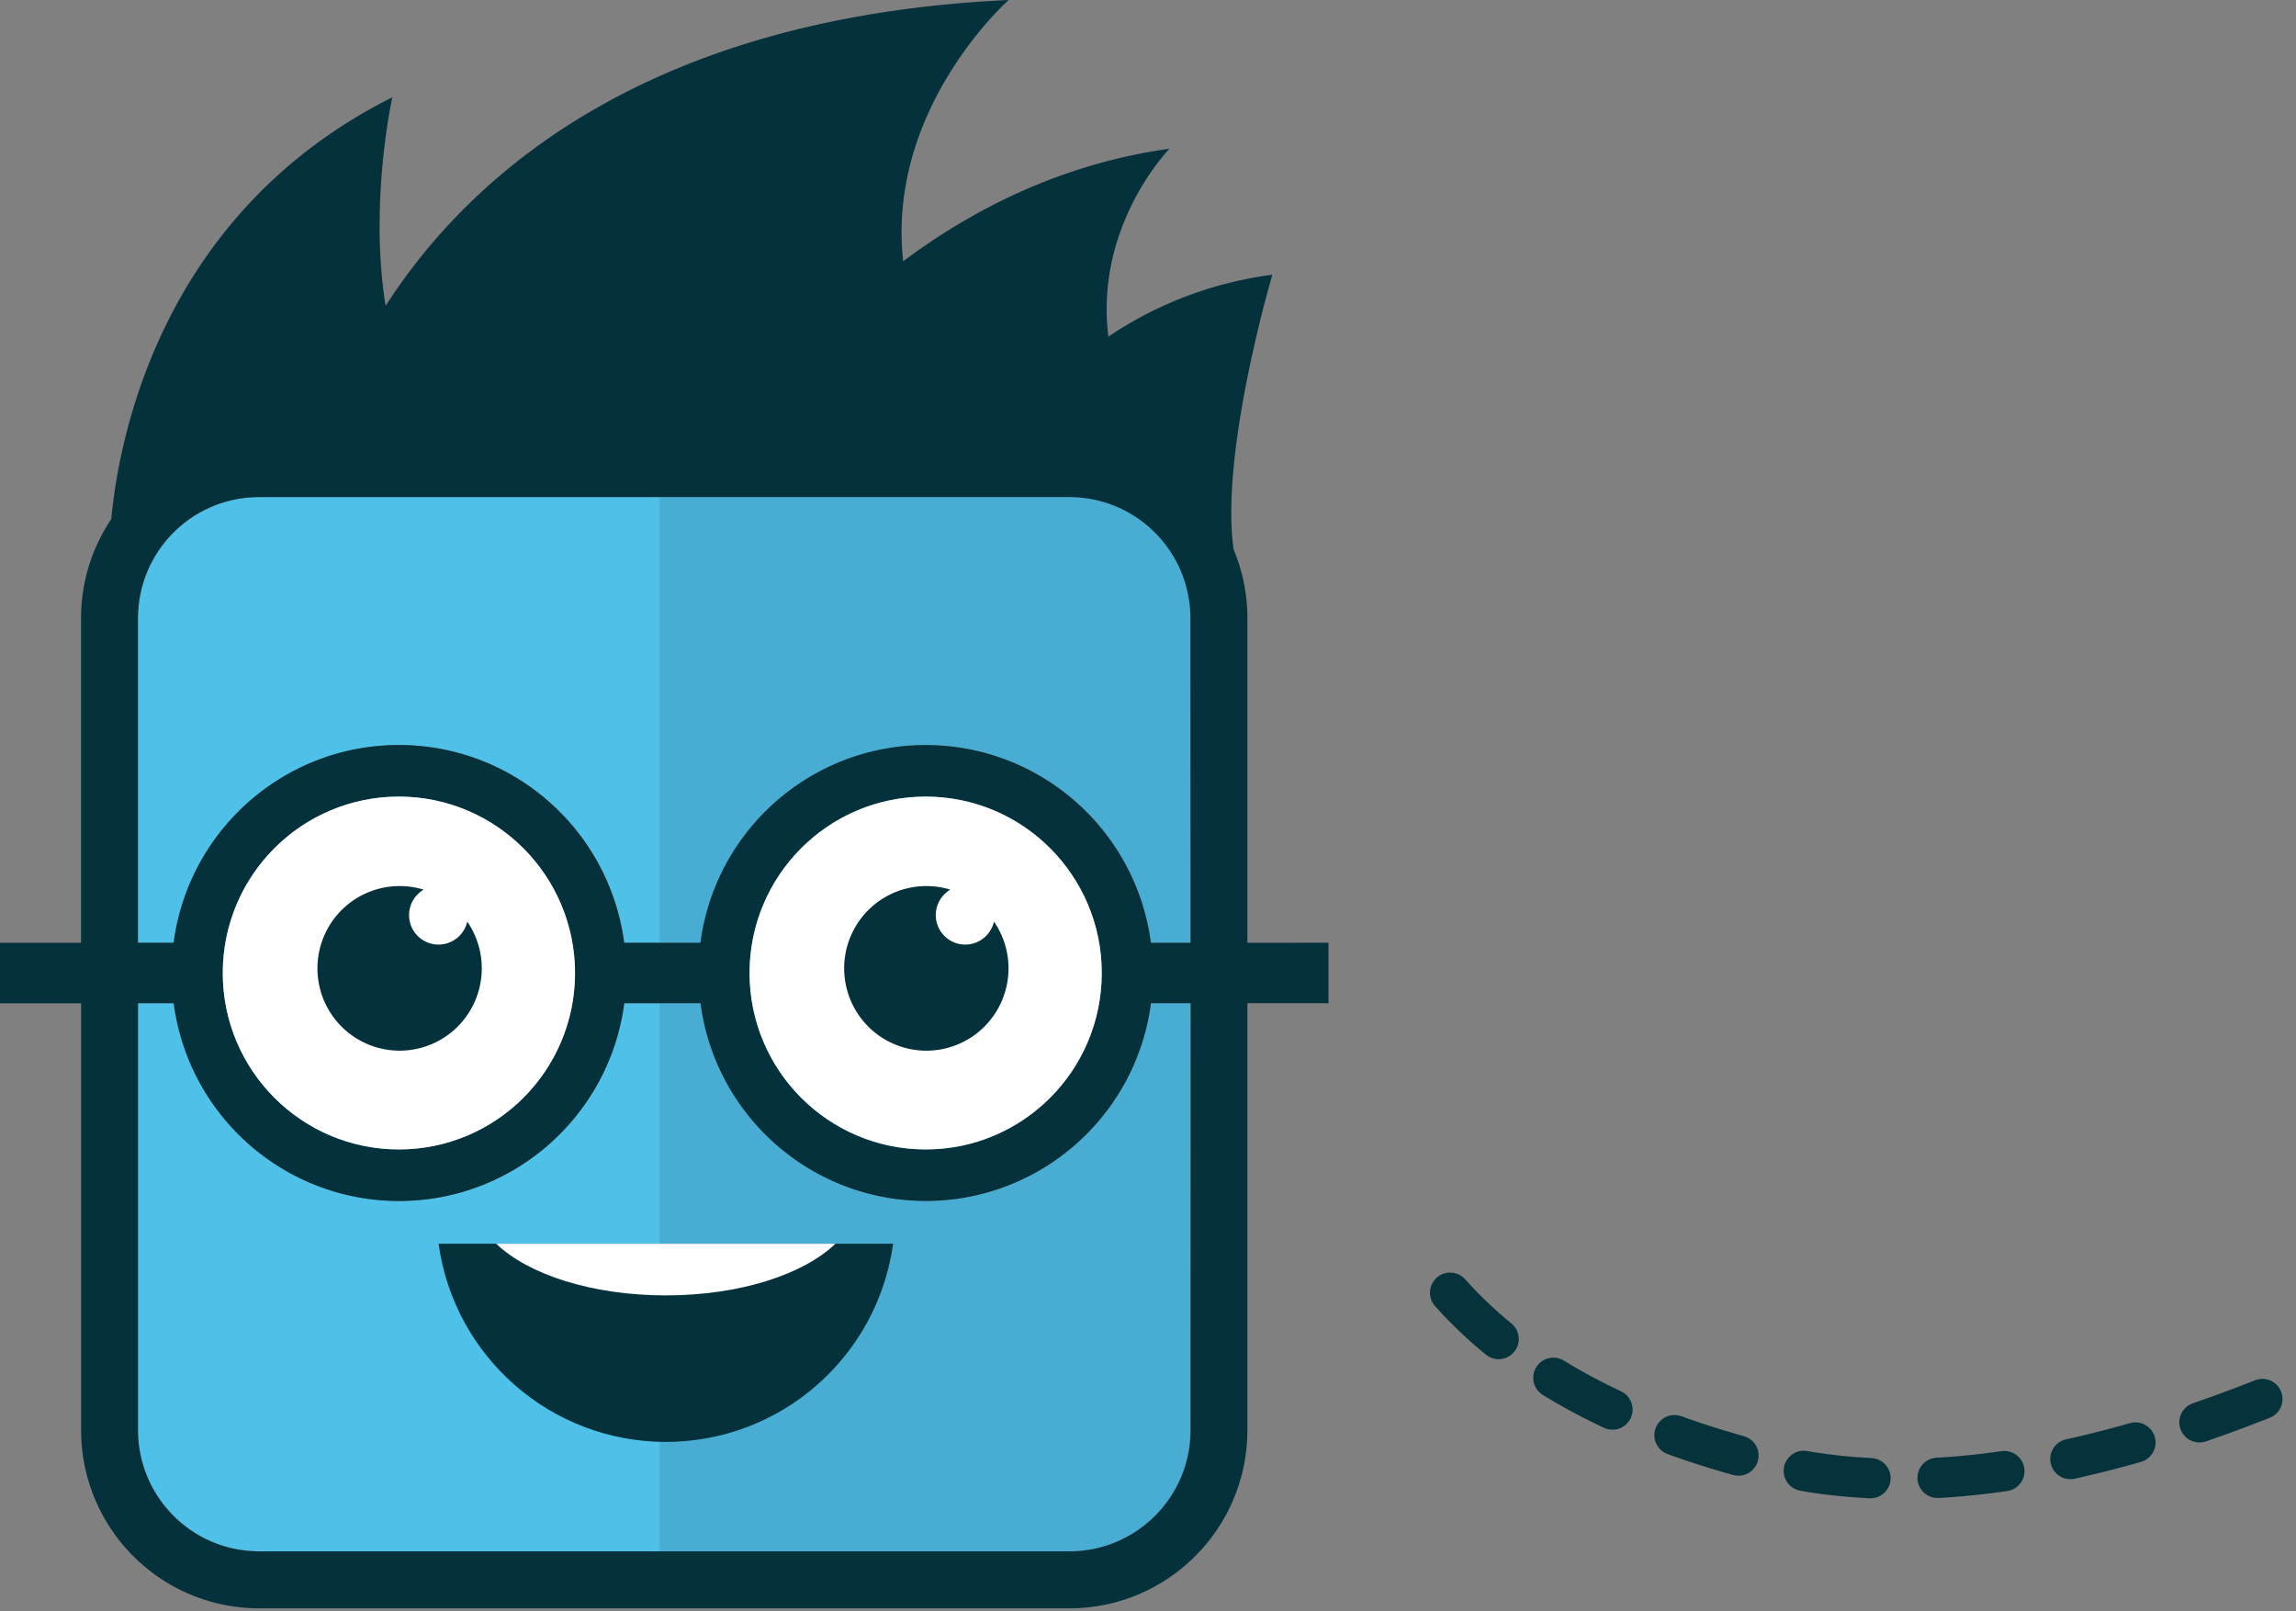 <svg width="171" height="120" xmlns="http://www.w3.org/2000/svg"><rect width="100%" height="100%" fill="#808080" stroke="none"/><g fill="none" fill-rule="evenodd"><path d="M88.67 46.034c-.01-4.975-4.034-9.005-9-9.014H19.28c-4.967.009-8.991 4.04-9 9.014V70.21h2.658c1.113-8.43 8.29-14.728 16.779-14.728 8.49 0 15.666 6.299 16.78 14.728h5.675c1.113-8.428 8.288-14.726 16.776-14.726 8.489 0 15.663 6.298 16.777 14.726h2.953l-.008-24.177z" fill="#4FC1E8"/><path d="M29.706 85.6a13.117 13.117 0 0012.123-8.106 13.153 13.153 0 00-2.84-14.32 13.103 13.103 0 00-14.296-2.85 13.138 13.138 0 00-8.1 12.138c.01 7.25 5.874 13.126 13.113 13.138z" fill="#4FC1E8"/><path d="M88.67 74.713h-2.953c-1.114 8.428-8.289 14.725-16.777 14.725-8.488 0-15.663-6.297-16.777-14.725h-5.675c-1.114 8.43-8.29 14.728-16.78 14.728-8.49 0-15.665-6.299-16.779-14.728h-2.655v31.802c.01 4.975 4.033 9.005 9 9.015h60.384c4.967-.01 8.991-4.04 9-9.015l.012-31.802z" fill="#4FC1E8"/><ellipse fill="#4FC1E8" cx="68.94" cy="72.462" rx="13.115" ry="13.138"/><path d="M92.903 70.211V46.034a13.201 13.201 0 00-1.027-5.116c-1.03-7.245 2.886-20.456 2.886-20.456A28.278 28.278 0 0082.55 25.07c-1.038-8.293 4.55-13.994 4.55-13.994-8.114 1.127-14.737 4.572-19.833 8.38C66.007 8.051 75.125 0 75.125 0 47.939 1.26 34.875 13.206 28.72 22.777c-1.243-7.704.498-15.53.498-15.53C11.987 15.878 8.854 32.6 8.286 38.663a13.18 13.18 0 00-2.25 7.372V70.21H0v4.507h6.041v31.803c.014 7.316 5.934 13.243 13.239 13.254h60.384c7.307-.011 13.228-5.941 13.239-13.26V74.713h6.04v-4.507l-6.04.005zm-4.233 36.304c-.01 4.975-4.034 9.005-9 9.015H19.28c-4.967-.01-8.991-4.04-9-9.015V74.713h2.658c1.113 8.43 8.29 14.728 16.779 14.728 8.49 0 15.666-6.299 16.78-14.728h5.675c1.113 8.428 8.288 14.725 16.776 14.725 8.489 0 15.663-6.297 16.777-14.725h2.953l-.008 31.802zM16.594 72.462a13.138 13.138 0 018.099-12.139 13.103 13.103 0 0114.296 2.851 13.153 13.153 0 012.84 14.32A13.117 13.117 0 0129.706 85.6c-7.24-.01-13.105-5.888-13.112-13.138zm39.231 0c.002-7.254 5.874-13.133 13.117-13.132 7.243 0 13.113 5.882 13.113 13.136S76.183 85.6 68.94 85.6c-7.24-.01-13.107-5.886-13.115-13.138zm32.845-2.254h-2.953c-1.114-8.427-8.289-14.725-16.777-14.725-8.488 0-15.663 6.298-16.777 14.725h-5.675c-1.114-8.429-8.29-14.728-16.78-14.728-8.49 0-15.665 6.299-16.779 14.728h-2.655V46.034c.01-4.975 4.033-9.005 9-9.014h60.384c4.967.009 8.991 4.04 9 9.014l.012 24.174z" fill="#05313C" fill-rule="nonzero"/><path d="M88.67 74.713h-2.953c-1.114 8.428-8.289 14.725-16.777 14.725-8.488 0-15.663-6.297-16.777-14.725H49.13v40.822h30.535c4.967-.01 8.99-4.04 9-9.014l.006-31.808zm-36.507-4.502c1.114-8.428 8.289-14.726 16.777-14.726 8.488 0 15.663 6.298 16.777 14.726h2.953V46.034c-.01-4.975-4.034-9.005-9-9.014H49.129v33.19h3.034z" fill="#33617D" opacity=".2" style="mix-blend-mode:multiply"/><ellipse fill="#33617D" opacity=".2" style="mix-blend-mode:multiply" cx="68.94" cy="72.462" rx="13.115" ry="13.138"/><path d="M29.706 59.324c-7.245.001-13.116 5.884-13.115 13.14.001 7.255 5.874 13.137 13.118 13.136 7.245 0 13.117-5.882 13.117-13.138-.008-7.254-5.878-13.132-13.12-13.138z" fill="#FFF"/><ellipse fill="#FFF" cx="68.94" cy="72.462" rx="13.115" ry="13.138"/><path d="M32.662 92.623c1.175 8.46 8.399 14.758 16.928 14.758 8.53 0 15.753-6.297 16.928-14.758H32.662z" fill="#05313C"/><path d="M36.96 92.623c2.373 2.287 7.129 3.847 12.63 3.847 5.501 0 10.254-1.56 12.63-3.847H36.96z" fill="#FFF"/><path d="M34.8 68.634a2.194 2.194 0 01-4.249.121 2.199 2.199 0 011-2.501 6.116 6.116 0 00-7.261 3.118 6.136 6.136 0 001.859 7.69 6.113 6.113 0 007.88-.553 6.137 6.137 0 00.77-7.875zm39.228 0a2.194 2.194 0 01-4.249.121 2.199 2.199 0 011-2.501 6.116 6.116 0 00-7.26 3.118 6.136 6.136 0 001.858 7.69 6.113 6.113 0 007.882-.553 6.137 6.137 0 00.769-7.875z" fill="#05313C"/><path d="M108 96.27c5.225 5.866 13.15 10.111 23.773 12.735 10.623 2.624 23.678.687 39.164-5.809" stroke="#06323C" stroke-width="3" stroke-linecap="round" stroke-dasharray="5,5"/></g></svg>